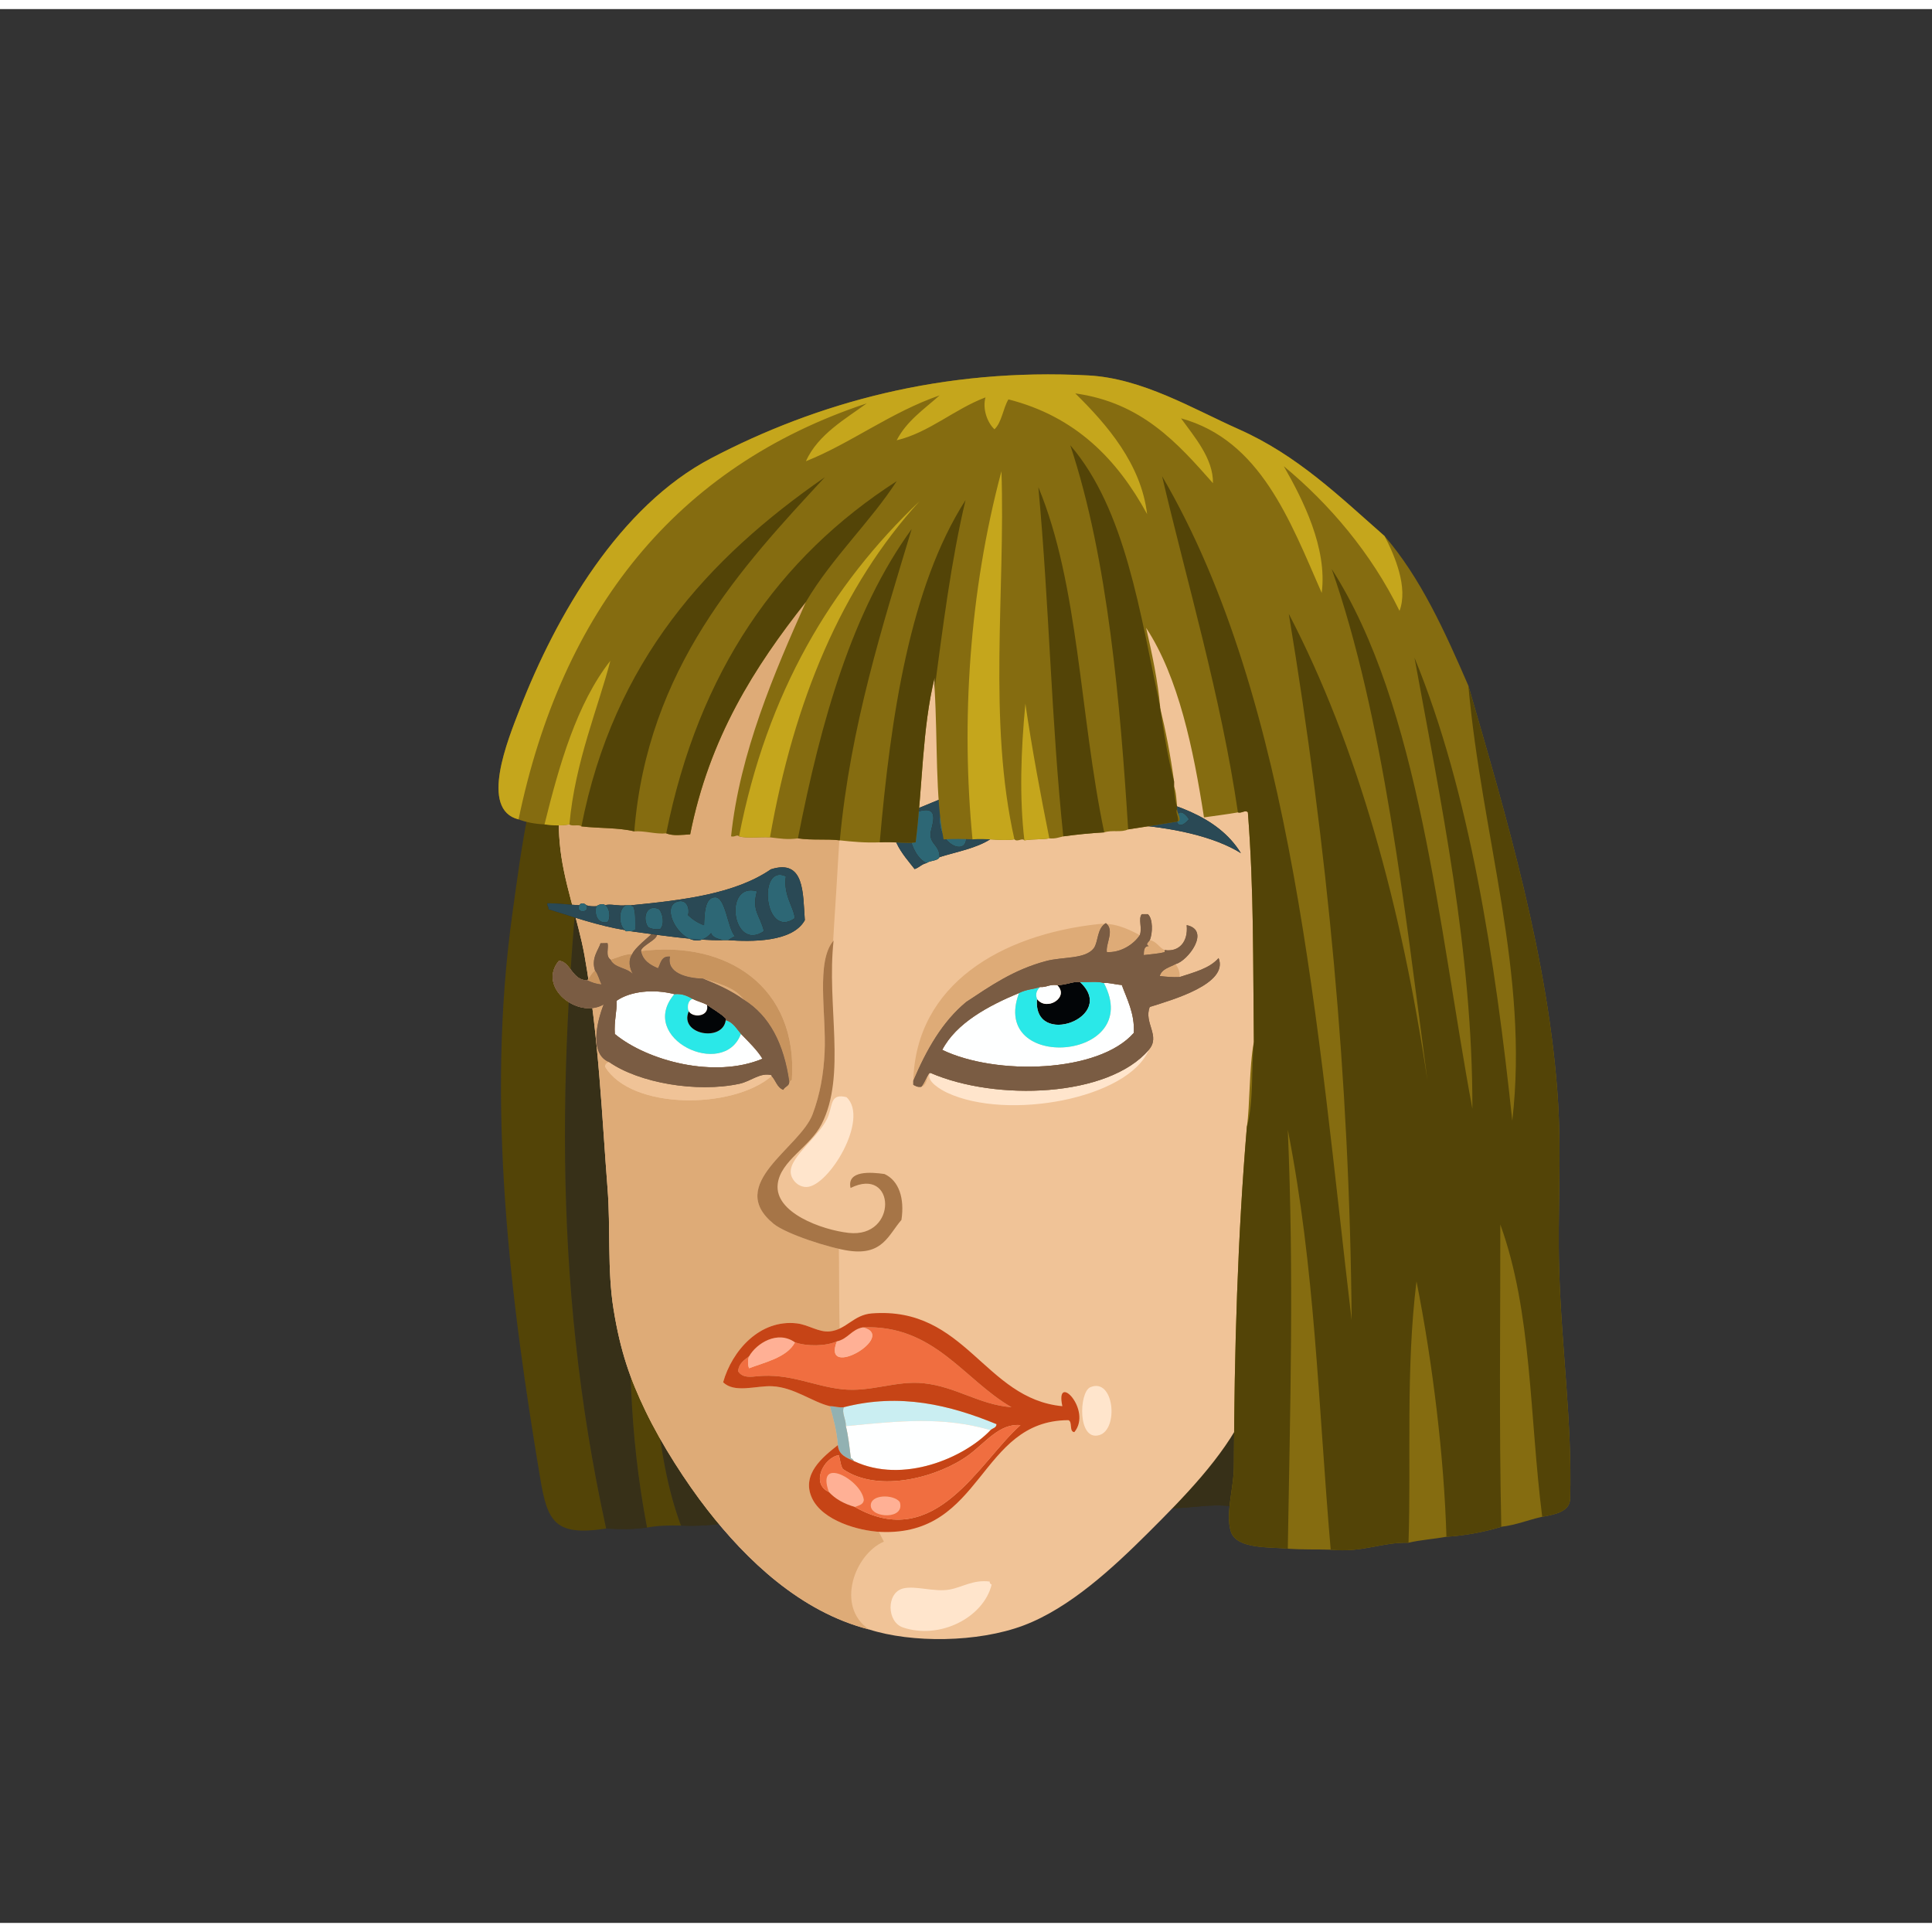 <svg xmlns="http://www.w3.org/2000/svg" width="387.295px" height="387.295px" viewBox="0 0 464.75 460.38"><rect x="0" y="0" width="464.75" height="460.38" fill="#333333" stroke="none"/><g transform="translate(24 24)"><g id="hair2"><g fill="" id="hair2" transform=""><g id="w02x">					<g>						<path fill-rule="evenodd" fill="#373018" d="M273.005,336.231c-6.958-0.97-12.009,0.997-18.96,0.239        c2.225-8.09,2.761-19.312,8.16-24.96c2.751-5.705,2.511-17.987,7.92-21.6c4.823-3.221,14.158-5.997,12.96,4.56        c2.437,0.844,4.419,2.141,4.8,5.04c10.89,2.718,2.032,35.834-7.92,36c-1.431,0.024-2.376-0.546-3.36-1.199        C275.774,335.321,273.43,334.816,273.005,336.231z"/>						<path fill-rule="evenodd" fill="#373018" d="M120.604,146.394c0.88,0,1.76,0,2.641,0c-0.268,29.018-5.025,63.091-2.641,89.277        c0.48-7.265-1.075-17.116,4.32-20.16c0.832,28.08,2.936,56.966,10.8,84c4.869-3.764,9.883,2.385,9.36,7.681        c5.198-1.736,7.414,3.391,7.68,8.16c9.381,1.339,5.411,16.028,9.84,22.319c-7.326,2.046-15.135,3.475-22.8,3.12        c-7.812-20.953-5.425-44.917-11.76-65.76c-1.022,22.291-0.798,43.274,3.6,66.24c-3.705,0.483-5.971,0.403-9.84,0.239        c-13.331-60.826-11.47-116.519-4.56-177.838c1.118-0.318,1.064,0.535,1.439,0.96        C119.04,158.08,119.95,152.961,120.604,146.394z"/>						<g>							<path fill-rule="evenodd" fill="#373018" d="M273.005,336.231c-6.958-0.97-12.009,0.997-18.96,0.239         c2.225-8.09,2.761-19.312,8.16-24.96c2.751-5.705,2.511-17.987,7.92-21.6c4.823-3.221,14.158-5.997,12.96,4.56         c2.437,0.844,4.419,2.141,4.8,5.04c10.89,2.718,2.032,35.834-7.92,36c-1.431,0.024-2.376-0.546-3.36-1.199         C275.774,335.321,273.43,334.816,273.005,336.231z"/>							<path fill-rule="evenodd" fill="#373018" d="M120.604,146.394c0.88,0,1.76,0,2.641,0         c-0.268,29.018-5.025,63.091-2.641,89.277c0.48-7.265-1.075-17.116,4.32-20.16c0.832,28.08,2.936,56.966,10.8,84         c4.869-3.764,9.883,2.385,9.36,7.681c5.198-1.736,7.414,3.391,7.68,8.16c9.381,1.339,5.411,16.028,9.84,22.319         c-7.326,2.046-15.135,3.475-22.8,3.12c-7.812-20.953-5.425-44.917-11.76-65.76c-1.022,22.291-0.798,43.274,3.6,66.24         c-3.705,0.483-5.971,0.403-9.84,0.239c-13.331-60.826-11.47-116.519-4.56-177.838c1.118-0.318,1.064,0.535,1.439,0.96         C119.04,158.08,119.95,152.961,120.604,146.394z"/>						</g>					</g>					<path fill-rule="evenodd" fill="#534407" d="M120.604,146.394c-0.654,6.567-1.564,11.687-1.92,18.239       c-0.375-0.425-0.321-1.278-1.439-0.96c-6.91,61.319-8.771,117.012,4.56,177.838c-12.296,1.897-14.1-1.601-15.84-12       c-7.272-43.446-13.092-90.083-6.72-135.838c2.205-15.833,4.536-35.133,11.52-47.52c0.556,1.176,0.398,1.643,0.48,3.359       c0.542,0.526,0.563-1.505,1.92-0.96c0.333,0.675,0.634,1.38,0.239,2.16C115.866,149.335,116.91,146.539,120.604,146.394z"/>					<path fill-rule="evenodd" fill="#534407" d="M139.805,340.791c-2.949-0.068-5.736,0.023-8.16,0.48       c-4.397-22.966-4.622-43.949-3.6-66.24C134.38,295.874,131.993,319.838,139.805,340.791z"/>					<path fill-rule="evenodd" fill="#534407" d="M273.005,336.231c0.425-1.415,2.77-0.91,3.6-1.92       c0.984,0.653,1.93,1.224,3.36,1.199c9.952-0.166,18.81-33.282,7.92-36c-0.381-2.899-2.363-4.196-4.8-5.04       c1.198-10.557-8.137-7.78-12.96-4.56c-5.409,3.612-5.169,15.895-7.92,21.6c-5.399,5.648-5.936,16.87-8.16,24.96       c-7.907,0.401-17.987,1.831-26.16-0.96c0.384-1.136,2.158-0.882,3.36-1.199c-18.796-0.782-42.456,1.824-61.2,0.96       c-3.549-0.164-5,0.242-7.44,2.399c-4.429-6.291-0.459-20.98-9.84-22.319c-0.266-4.77-2.481-9.896-7.68-8.16       c0.522-5.296-4.491-11.444-9.36-7.681c-7.864-27.034-9.968-55.92-10.8-84c-5.396,3.044-3.84,12.896-4.32,20.16       c-2.385-26.186,2.373-60.26,2.641-89.277c2.605,0.515,6.317-0.078,8.64,0.72c23.205-10.6,59.266-14.031,86.88-13.2       c0,2.4,0,4.8,0,7.2c30.327,3.063,66.799-9.096,73.68,17.52c0.358,1.384,0.998,2.971,1.44,4.32       c6.834,20.834,5.304,45.039,6.479,67.198c0.658,12.392,6.039,21.54,8.16,32.64c4.346,22.732,0.151,44.684-5.279,62.88       c-3.243,0.758-6.604,1.396-9.841,2.16c5.356-0.819,6.088,7.497,0.24,6.72c-0.264,0.358,1.312,0.919,0.72,2.4       C288.546,340.126,279.652,336.71,273.005,336.231z"/>				</g>				</g></g><g id="head"><g fill="" id="head" transform=""><g id="w01">					<g>						<path fill="#F0C397" d="M215.269,75.138c-6.372-0.436-17.431,0.516-24.24,1.92c-21.273,4.393-37.566,14.768-49.92,27.121        c-14.961,14.962-33.078,41.033-30.479,72.239c0.787,9.466,4.43,18.475,5.998,27.36c3.434,19.44,4.221,39.442,5.521,55.92        c0.756,9.586-0.09,19.566,1.439,29.041c1.645,10.182,3.992,16.814,7.68,24.479c3.947,8.203,9.791,17.225,14.881,23.76        c9.395,12.064,22.367,24.566,38.879,28.801c10.26,3.289,26.143,3.201,37.199-0.959c11.092-4.174,21.496-13.859,29.762-22.08        c8.588-8.545,18.27-18.359,23.279-28.801c3.135-6.535,6.086-14.68,9.119-22.801c2.617-6.998,5.07-19.279,5.521-26.639        c0.563-9.209,0.582-17.258,2.398-26.16c1.799-8.814,4.199-17.451,5.521-26.16c5.35-35.28,4.018-73.338-9.361-97.44        C274.913,90.319,250.784,75.375,215.269,75.138z"/>					</g>					<g>						<g>							<path fill-rule="evenodd" fill="#DEAB77" d="M215.269,75.138c-14.421,11.627-23.755,28.255-30.48,47.761         c-0.904,2.623-1.641,5.7-2.16,8.399c-3.854,20.059-4.426,42.213-6,65.28c-1.914,28.085,1.053,54.306,1.201,80.88         c0.129,23.158-0.357,46.602,10.799,67.201c-7.016,2.984-11.705,15.568-3.6,21.119c-16.512-4.234-29.484-16.736-38.879-28.801         c-5.09-6.535-10.934-15.557-14.881-23.76c-3.688-7.664-6.035-14.297-7.68-24.479c-1.529-9.475-0.684-19.455-1.439-29.041         c-1.301-16.479-2.088-36.48-5.521-55.92c-1.568-8.885-5.211-17.894-5.998-27.36c-2.6-31.206,15.518-57.277,30.479-72.239         c12.354-12.354,28.646-22.729,49.92-27.121C197.837,75.653,208.896,74.702,215.269,75.138z"/>							<path fill-rule="evenodd" fill="#FFE5CC" d="M214.069,354.259c-0.012,0.41,0.178,0.621,0.479,0.719         c-1.932,7.941-12.468,13.342-21.359,10.32c-3.877-1.316-4.016-8.291,0-9.359c2.965-0.787,7.592,0.934,11.28,0.24         C207.592,355.593,210.09,353.772,214.069,354.259z"/>						</g>					</g>				</g>			</g></g><g id="ears"><g fill="" id="ears" transform=""><g id="w04">					<path fill="#F0C397" d="M315.415,239.132c-15.979-10.76-37.529,1.334-46.801,12c-2.117,6.057,0.496,16.17,2.881,21.121       c6.293,3.308,14.166,6.311,22.319,6.959c1.104,0.016,1.911,0.33,2.641,0.721c-0.822,1.764,1.126,1.809,1.199,3.359       c-1.262,1.258-1.963,3.475-0.479,5.04c-4.484,5.712-10.787,14.837-6.72,24c7.397,6.688,20.343,4.496,19.439-7.92       c-0.478-6.572-5.734-11.44-8.64-16.319c1.038-3.23,0.106-5.693,0.479-9.121c3.62-1.729,8.081-2.777,10.561-5.279       C319.331,266.589,325.973,246.242,315.415,239.132z"/>					<path fill-rule="evenodd" fill="#FFE5CC" d="M303.895,237.692c1.065-0.49,2.078-0.031,2.16,1.199       C306.31,242.715,300.718,239.155,303.895,237.692z"/>					<path fill-rule="evenodd" fill="#FFE5CC" d="M298.375,238.173c-1.411,3-5.011,3.895-8.641,6       c-2.355,1.365-11.786,9.662-12,2.399C277.554,240.387,290.479,236.519,298.375,238.173z"/>					<path fill-rule="evenodd" fill="#A67547" d="M309.415,253.292c-0.193,0.127-0.39,0.25-0.721,0.24       c0.058-10.284-13.779-6.979-18.72-2.641c9.562-1.565,10.96,8.389,6.48,13.681c-1.513,0.784-3.779,1.12-5.28,0.72       c10.56-1.379,1.711-17.305-5.28-10.32c-0.08,0-0.159,0-0.24,0c-2.64,1.201-4.561,3.12-7.439,4.08       c4.309-5.595,16.166-21.154,28.32-15.359C309.527,245.119,310.616,248.782,309.415,253.292z"/>					<path fill-rule="evenodd" fill="#C8945E" d="M309.415,253.292c0.247,8.066-4.595,12.963-10.801,15.36c-0.399,0-0.8,0-1.199,0       c-4.197-0.038-9.659,0.642-11.521-3.12c1.423,0.049,3.738,0.531,5.28-0.24c1.501,0.4,3.768,0.064,5.28-0.72       c4.479-5.292,3.081-15.246-6.48-13.681c4.94-4.339,18.777-7.644,18.72,2.641C309.025,253.542,309.222,253.419,309.415,253.292z       "/>					<path fill-rule="evenodd" fill="#FFE5CC" d="M285.895,254.972c2.376-1.324,5.447-0.606,5.521,1.92       c0.159,5.557-10.484,3.584-5.761-1.92C285.735,254.972,285.814,254.972,285.895,254.972z"/>					<path fill-rule="evenodd" fill="#9D8B2B" d="M297.415,268.652c0.399,0,0.8,0,1.199,0c6.331,0.102,6.673,7.688,3.12,10.319       c-0.373,3.428,0.559,5.891-0.479,9.121c-0.712-0.328-1.475-0.605-2.16-0.961c-1.035,0.005-0.885,1.195-1.92,1.2       c-1.483-1.565-0.782-3.782,0.479-5.04c-0.073-1.551-2.021-1.596-1.199-3.359c-0.729-0.391-1.536-0.705-2.641-0.721       C288.316,276.011,293.827,270.38,297.415,268.652z M297.415,270.572c-1.63,0.61-2.544,1.937-3.36,3.36c-0.08,0-0.16,0-0.24,0       C295.369,284.959,310.561,269.95,297.415,270.572z M300.055,280.892c0.114-0.753-0.299-0.98-0.72-1.199       C298.868,280.155,299.084,281.161,300.055,280.892z M298.135,285.692c0.519,0.201,0.818,0.621,1.68,0.48       c0.541-0.435,0.565-1.213,0.24-1.92C298.935,284.252,298.105,284.543,298.135,285.692z"/>					<path fill-rule="evenodd" fill="#EED710" d="M294.055,273.933c1.537,5.789,9.683-2.043,3.36-3.12c0-0.08,0-0.16,0-0.24       c13.146-0.622-2.046,14.387-3.601,3.36C293.895,273.933,293.975,273.933,294.055,273.933z"/>					<path fill-rule="evenodd" fill="#F9F4AF" d="M297.415,270.572c0,0.08,0,0.16,0,0.24c6.322,1.077-1.823,8.909-3.36,3.12       C294.871,272.509,295.785,271.183,297.415,270.572z"/>					<path fill-rule="evenodd" fill="#EED710" d="M299.335,279.692c0.421,0.219,0.834,0.446,0.72,1.199       C299.084,281.161,298.868,280.155,299.335,279.692z"/>					<path fill-rule="evenodd" fill="#EED710" d="M300.055,284.253c0.325,0.707,0.301,1.485-0.24,1.92       c-0.861,0.141-1.161-0.279-1.68-0.48C298.105,284.543,298.935,284.252,300.055,284.253z"/>					<path fill-rule="evenodd" fill="#84A918" d="M298.854,297.452c-0.985-1.762-2.593-2.322-2.64-4.08       C295.943,283.294,309.452,297.353,298.854,297.452z M297.895,294.093c1.408-0.033,1.918-0.963,1.681-2.641       C297.085,290.774,296.716,293.021,297.895,294.093z"/>					<path fill-rule="evenodd" fill="#FEFFFF" d="M299.575,291.452c0.237,1.678-0.272,2.607-1.681,2.641       C296.716,293.021,297.085,290.774,299.575,291.452z"/>					<path fill-rule="evenodd" fill="#84A918" d="M292.614,304.173c3.028,1.848,2.635-3.289,3.12-5.521       c-0.749-0.63-1.497,0.279-2.159,0.479c0.319-1.28,0.733-2.466,1.439-3.359c4.048,1.923,0.269,8.857-1.68,11.279       C292.84,306.347,292.916,305.071,292.614,304.173z"/>					<path fill-rule="evenodd" fill="#84A918" d="M303.175,296.972c0.16,0,0.32,0,0.479,0c1.947,2.313,4.117,6.35,2.881,10.32       C303.221,306.001,304.33,299.933,303.175,296.972z"/>					<path fill-rule="evenodd" fill="#FEFFFF" d="M292.614,304.173c0.363-1.638,0.251-3.75,0.961-5.041       c0.662-0.2,1.41-1.109,2.159-0.479C295.249,300.884,295.643,306.021,292.614,304.173z"/>					<path fill-rule="evenodd" fill="#84A918" d="M297.895,302.013c1.118,3.096,4.786-0.969,1.681-1.92       c0.245-0.555,1.103-0.497,1.92-0.48c0.769,1.472,1.43,3.768,0.239,5.279C300.131,305.175,298.144,303.875,297.895,302.013z"/>					<path fill-rule="evenodd" fill="#FEFFFF" d="M297.895,302.013c0.021-1.181,0.656-1.744,1.681-1.92       C302.681,301.044,299.013,305.108,297.895,302.013z"/>					<path fill-rule="evenodd" fill="#84A918" d="M300.055,312.093c-2.104-0.456-4.396-0.725-5.28-2.4       C295.341,303.58,301.713,306.69,300.055,312.093z M295.495,308.492c0.144,1.536,0.98,2.379,2.399,2.64       C299.205,309.822,297.204,307.534,295.495,308.492z"/>					<path fill-rule="evenodd" fill="#84A918" d="M301.975,307.052c1.961-0.121,2.312,1.369,4.32,1.201       c-0.191,2.197-1.521,4.305-3.84,3.6C301.85,310.736,301.461,308.535,301.975,307.052z"/>					<path fill-rule="evenodd" fill="#FEFFFF" d="M297.895,311.132c-1.419-0.261-2.256-1.104-2.399-2.64       C297.204,307.534,299.205,309.822,297.895,311.132z"/>					<path fill-rule="evenodd" fill="#614C22" d="M301.255,288.093c2.905,4.879,8.162,9.747,8.64,16.319       c0.903,12.416-12.042,14.608-19.439,7.92c-4.067-9.163,2.235-18.288,6.72-24c1.035-0.005,0.885-1.195,1.92-1.2       C299.78,287.487,300.543,287.765,301.255,288.093z M293.575,299.132c-0.71,1.291-0.598,3.403-0.961,5.041       c0.302,0.898,0.226,2.174,0.721,2.879c1.948-2.422,5.728-9.356,1.68-11.279C294.309,296.666,293.895,297.852,293.575,299.132z        M296.215,293.372c0.047,1.758,1.654,2.318,2.64,4.08C309.452,297.353,295.943,283.294,296.215,293.372z M306.535,307.292       c1.236-3.971-0.934-8.007-2.881-10.32c-0.159,0-0.319,0-0.479,0C304.33,299.933,303.221,306.001,306.535,307.292z        M299.575,300.093c-1.024,0.176-1.66,0.739-1.681,1.92c0.249,1.862,2.236,3.162,3.84,2.879c1.19-1.512,0.529-3.808-0.239-5.279       C300.678,299.596,299.82,299.538,299.575,300.093z M294.774,309.692c0.885,1.676,3.176,1.944,5.28,2.4       C301.713,306.69,295.341,303.58,294.774,309.692z M302.455,311.853c2.319,0.705,3.648-1.402,3.84-3.6       c-2.009,0.168-2.359-1.322-4.32-1.201C301.461,308.535,301.85,310.736,302.455,311.853z"/>				</g>				</g></g><g id="mouth"><g fill="" id="mouth" transform=""><g id="w16">					<path fill="#F0C397" d="M238.274,307.52c-2.732,1.167-3.1,13.047,2.16,11.52C245.188,317.659,243.989,305.078,238.274,307.52z"/>					<path fill="#F0C397" d="M231.556,312.08c-18.801-1.77-23.248-24.063-45.841-22.32c-4.402,0.34-6.079,3.88-10.08,4.32       c-2.637,0.289-5.196-1.601-7.92-1.921c-8.915-1.047-15.616,6.539-17.76,14.16c2.733,2.71,7.953,0.787,11.76,0.96       c5.303,0.241,9.738,3.824,13.92,4.801c0.823,2.938,1.651,5.869,1.92,9.359c-3.619,2.851-8.859,7.012-6.24,12.72       c2.503,5.457,11.261,7.936,16.56,8.16c24.714,1.048,23.54-26.785,45.12-26.88c1.082,0.357,0.121,2.758,1.439,2.88       C238.839,312.988,229.744,303.652,231.556,312.08z"/>					<path fill-rule="evenodd" fill="#F06E40" d="M156.195,300.08c-0.333,0.76-0.333,2.119,0,2.879       c3.468-1.37,9.124-2.527,11.04-6.24c2.882,1.01,7.45,0.955,10.08-0.239c-3.752,9.515,14.8-1.28,6.24-3.36       c17.147-0.737,24.322,12.631,35.76,19.2c-7.726-0.583-13.307-4.929-21.121-5.76c-6.671-0.71-12.692,2.216-19.68,1.44       c-6.941-0.771-12.54-3.898-20.4-3.121c-1.358,0.135-3.478,0.508-4.56-1.199C153.727,301.771,155.023,300.987,156.195,300.08z"/>					<path fill-rule="evenodd" fill="#FFB095" d="M183.555,293.119c8.56,2.08-9.993,12.875-6.24,3.36       C179.96,295.924,180.834,293.599,183.555,293.119z"/>					<path fill-rule="evenodd" fill="#FFB095" d="M167.235,296.719c-1.917,3.713-7.572,4.87-11.04,6.24       c-0.333-0.76-0.333-2.119,0-2.879C157.947,296.988,163.017,293.732,167.235,296.719z"/>					<path fill-rule="evenodd" fill="#FFE5CC" d="M238.274,307.52c5.715-2.441,6.914,10.14,2.16,11.52       C235.175,320.566,235.542,308.687,238.274,307.52z"/>					<path fill-rule="evenodd" fill="#CAEEF2" d="M214.274,317.84c-11.359-3.311-21.758-2.236-34.799-0.961       c0.062-1.633-1.06-3.189-0.48-4.56c13.528-3.482,25.511-0.523,36.72,4.08C215.692,317.336,214.745,317.35,214.274,317.84z"/>					<path fill-rule="evenodd" fill="#FEFFFF" d="M214.274,317.84c-6.332,6.663-21.051,13.034-32.879,7.439       c-0.134-0.346-0.375-0.586-0.72-0.72c-0.332-2.628-0.597-5.323-1.2-7.681C192.517,315.604,202.915,314.529,214.274,317.84z"/>					<path fill-rule="evenodd" fill="#FFB095" d="M181.635,336.319c-2.534-0.745-4.681-1.878-6.24-3.601       c-3.23-8.869,7.836-2.986,8.4,1.921C183.674,335.799,182.546,335.951,181.635,336.319z"/>					<path fill-rule="evenodd" fill="#FFB095" d="M192.435,335.119c1.395,4.256-6.77,3.96-6.96,0.961       C185.294,333.244,190.953,333.209,192.435,335.119z"/>					<path fill-rule="evenodd" fill="#92B1B2" d="M175.635,312.08c1.216-0.017,1.988,0.412,3.36,0.239       c-0.58,1.37,0.542,2.927,0.48,4.56c0.603,2.357,0.868,5.053,1.2,7.681c0.346,0.134,0.586,0.374,0.72,0.72       c-1.749-0.812-3.67-1.449-3.84-3.84C177.286,317.949,176.458,315.018,175.635,312.08z"/>					<path fill-rule="evenodd" fill="#C64416" d="M177.555,321.439c0.169,2.391,2.091,3.028,3.84,3.84       c11.829,5.595,26.547-0.776,32.879-7.439c0.471-0.49,1.418-0.504,1.44-1.44c-11.209-4.604-23.192-7.563-36.72-4.08       c-1.373,0.173-2.144-0.256-3.36-0.239c-4.182-0.977-8.617-4.56-13.92-4.801c-3.807-0.173-9.027,1.75-11.76-0.96       c2.144-7.621,8.845-15.207,17.76-14.16c2.724,0.32,5.283,2.21,7.92,1.921c4.001-0.44,5.678-3.98,10.08-4.32       c22.593-1.743,27.04,20.551,45.841,22.32c-1.812-8.428,7.283,0.908,2.879,6.239c-1.318-0.122-0.357-2.522-1.439-2.88       c-21.58,0.095-20.406,27.928-45.12,26.88c-5.299-0.225-14.057-2.703-16.56-8.16       C168.696,328.451,173.937,324.29,177.555,321.439z M167.235,296.719c-4.218-2.986-9.288,0.27-11.04,3.361       c-1.172,0.907-2.468,1.691-2.64,3.6c1.082,1.707,3.201,1.334,4.56,1.199c7.86-0.777,13.459,2.35,20.4,3.121       c6.987,0.775,13.008-2.15,19.68-1.44c7.814,0.831,13.395,5.177,21.121,5.76c-11.438-6.569-18.613-19.938-35.76-19.2       c-2.721,0.479-3.595,2.805-6.24,3.36C174.685,297.674,170.117,297.729,167.235,296.719z M181.635,336.319       c19.444,11.106,30.026-11.022,39.841-19.68c-5.029-0.487-8.43,4.221-12.48,7.2c-7.052,5.187-21.552,9.354-30.24,3.359       c-0.57-0.869-0.645-2.234-0.96-3.359c-3.733,0.646-6.808,6.914-2.4,8.879C176.954,334.441,179.101,335.574,181.635,336.319z"/>					<path fill-rule="evenodd" fill="#F06E40" d="M181.635,336.319c0.912-0.368,2.04-0.521,2.16-1.68       c-0.564-4.907-11.63-10.79-8.4-1.921c-4.408-1.965-1.333-8.232,2.4-8.879c0.315,1.125,0.39,2.49,0.96,3.359       c8.688,5.994,23.188,1.827,30.24-3.359c4.051-2.979,7.451-7.688,12.48-7.2C211.661,325.297,201.079,347.426,181.635,336.319z        M185.475,336.08c0.19,2.999,8.354,3.295,6.96-0.961C190.953,333.209,185.294,333.244,185.475,336.08z"/>				</g>				</g></g><g id="eyes"><g fill="" id="eyes" transform=""><g id="w02">					<g>						<path fill="none" d="M239.14,201.882c0.129-0.188,0.235-0.397,0.329-0.618C239.374,201.484,239.269,201.693,239.14,201.882z"/>						<path fill="none" d="M239.751,200.445c0.052-0.183,0.1-0.37,0.146-0.561C239.851,200.075,239.804,200.264,239.751,200.445z"/>						<path fill="none" d="M145.088,209.227c3.529,1.411,6.931,2.952,9.802,5.048C152.828,211.333,148.835,210.408,145.088,209.227z        "/>						<path fill="none" d="M242.229,202.458c-0.001-0.033,0.003-0.069,0.004-0.104C242.231,202.389,242.228,202.425,242.229,202.458        z"/>						<path fill="none" d="M242.308,201.589c-0.002,0.005-0.002,0.011-0.004,0.017C242.306,201.6,242.306,201.594,242.308,201.589z"/>						<path fill="none" d="M242.257,201.959c-0.003,0.029-0.008,0.059-0.011,0.087C242.249,202.018,242.254,201.988,242.257,201.959        z"/>						<path fill="none" d="M239.488,201.222c0.086-0.207,0.159-0.428,0.226-0.654C239.647,200.794,239.574,201.015,239.488,201.222z        "/>						<polygon fill="none" points="241.763,196.06 241.761,196.06 241.759,196.062       "/>						<path fill="#F0C397" d="M130.195,202.607c-0.026-1.265,4.312-2.907,3.757-4.05c-0.487,0.078-0.81-0.017-1.058-0.188        c-0.968,0.928-4.275,3.555-4.791,4.917c-2.14,0.082-3.519,0.894-5.236,1.38c-1.286-0.96-0.394-2.8-0.72-3.986        c-0.561,0.013-1.123,0.025-1.685,0.037c-0.473,1.569-2.325,3.585-1.328,6.558c-0.808,0.602-1.257,1.546-1.843,2.36        c-3.699,0.052-4.033-4.534-6.847-4.693c-5.291,6.331,4.582,14.099,10.767,10.504c-1.708,4.33-3.416,11.993,1.362,13.872        c-0.606,0.107-0.95,0.466-1.029,1.077c6.268,10.442,30.728,10.341,40.075,2.268c1,1.038,1.311,2.795,2.813,3.308        c0.309-0.803,1.43-0.829,1.431-1.927c0.299-0.057,0.347-0.355,0.622-0.436C168.054,211.125,150.722,199.947,130.195,202.607z         M154.891,214.275c-2.871-2.097-6.273-3.638-9.802-5.048C148.835,210.408,152.828,211.333,154.891,214.275z"/>						<path fill="#F0C397" d="M259.78,208.841c0.094-1.457-0.475-2.248-0.959-3.121c2.861-0.707,8.537-8.095,2.639-9.359        c0.412,4.073-1.885,6.51-5.279,6c-1.398-0.601-1.904-2.096-3.6-2.399c0.715-1.599,0.797-5.216-0.48-6.24        c-0.48,0-0.961,0-1.439,0c-0.922,1.151,0.189,3.354-0.48,5.04c-2.719-1.438-5.176-2.509-7.947-2.678        c-0.068-0.068-0.132-0.139-0.213-0.202c-0.094,0.055-0.176,0.117-0.26,0.178c0.001,0,0.001,0,0.001,0        c-0.001,0.001-0.002,0.002-0.003,0.002c0.001,0,0.002-0.001,0.002-0.002c-0.54-0.012-1.09-0.001-1.66,0.062        c-23.217,2.538-43.761,14.422-44.402,37.682c0,0.32,0,0.64,0,0.96c0.526,0.273,0.98,0.619,1.92,0.479        c1.207-0.313,1.3-1.739,1.68-2.88c0.051-0.27,0.266-0.373,0.48-0.479c-1.284,1.99,2.808,4.203,4.082,4.8        c14.473,6.784,43.516,1.482,48.48-10.32c2.936-3.344-1.277-6.503,0.24-10.319c5.381-1.704,19.031-5.539,16.559-11.762        C266.991,206.77,263.278,207.696,259.78,208.841z M242.229,202.458c-0.001-0.033,0.003-0.069,0.004-0.104        C242.231,202.389,242.228,202.425,242.229,202.458z M242.246,202.046c0.003-0.028,0.008-0.058,0.011-0.087        C242.254,201.988,242.249,202.018,242.246,202.046z M242.304,201.605c0.002-0.006,0.002-0.012,0.004-0.017        C242.306,201.594,242.306,201.6,242.304,201.605z M239.469,201.264c-0.094,0.221-0.2,0.43-0.329,0.618        C239.269,201.693,239.374,201.484,239.469,201.264z M239.897,199.885c-0.047,0.19-0.095,0.378-0.146,0.561        C239.804,200.264,239.851,200.075,239.897,199.885z M239.714,200.567c-0.066,0.227-0.14,0.447-0.226,0.654        C239.574,201.015,239.647,200.794,239.714,200.567z"/>					</g>					<g>						<path fill-rule="evenodd" fill="#C8945E" d="M165.863,234.045c-1.278-9.078-4.709-15.904-10.973-19.77        c-2.063-2.942-6.055-3.867-9.802-5.048c-4.053-0.103-8.782-1.452-7.912-5.3c-2.141-0.193-2.225,1.581-2.887,2.801        c-1.905-0.809-3.612-1.823-4.094-4.121c20.527-2.66,37.858,8.518,36.29,31.002        C166.21,233.689,166.163,233.988,165.863,234.045z"/>						<path fill-rule="evenodd" fill="#C8945E" d="M128.104,203.286c-1.048,1.491-0.72,3.277,0.108,4.84        c-1.378-1.576-4.404-1.428-5.344-3.46C124.585,204.18,125.963,203.368,128.104,203.286z"/>						<path fill-rule="evenodd" fill="#DEAB77" d="M252.581,199.962c1.695,0.304,2.201,1.799,3.6,2.399c0,0.16,0,0.32,0,0.48        c-1.506,0.414-3.336,0.504-5.041,0.72c0.025-1.095,0.068-2.172,1.201-2.16C251.421,200.951,252.274,200.499,252.581,199.962z"/>						<path fill-rule="evenodd" fill="#C8945E" d="M119.135,207.275c0.729,0.889,1.016,2.243,1.548,3.339        c-1.35-0.096-2.385-0.523-3.392-0.979C117.877,208.822,118.327,207.877,119.135,207.275z"/>						<path fill-rule="evenodd" fill="#DEAB77" d="M258.821,205.721c0.484,0.873,1.053,1.664,0.959,3.121        c-1.766,0.086-3.297-0.063-4.799-0.241C255.483,206.863,257.386,206.524,258.821,205.721z"/>						<path fill-rule="evenodd" fill="#020507" d="M235.78,210.043c9.234,8.422-11.424,16.081-10.32,4.079        c2.303,3.107,7.932-0.471,4.801-3.359C232.304,210.851,234.341,209.771,235.78,210.043z"/>						<path fill-rule="evenodd" fill="#FEFFFF" d="M241.54,210.282c0.965-0.169,2.527,0.339,4.32,0.48        c1.172,3.257,3.156,6.896,2.881,11.52c-8.432,9.643-33.176,10.319-46.08,4.08c3.354-6.426,11.012-10.573,18.479-13.68        C213.919,231.851,251.429,229.085,241.54,210.282z"/>						<path fill-rule="evenodd" fill="#FEFFFF" d="M138.22,212.962c-9.028,10.636,11.89,20.617,16.012,9.545        c1.918,1.988,3.909,3.894,5.189,5.993c-11.562,4.859-27.726,0.488-35.521-5.95c-0.213-3.078,0.521-5.48,0.453-8.016        C127.705,212.21,133.28,211.688,138.22,212.962z"/>						<path fill-rule="evenodd" fill="#FEFFFF" d="M230.261,210.763c3.131,2.889-2.498,6.467-4.801,3.359        c-0.508-1.284,0.018-2.182,0.721-2.88C227.813,211.365,228.159,210.607,230.261,210.763z"/>						<path fill-rule="evenodd" fill="#2AE8E8" d="M138.22,212.962c2.033-0.187,3.214,0.519,4.45,1.165        c-1.12,0.229-1.433,1.88-0.987,2.972c-2.396,5.594,8.189,7.481,8.895,2.118c1.79,0.499,2.581,2.042,3.654,3.29        C150.109,233.579,129.192,223.598,138.22,212.962z"/>						<path fill-rule="evenodd" fill="#FEFFFF" d="M142.669,214.127c1.057,0.547,2.358,0.837,3.402,1.398        c0.683,2.875-3.383,3.251-4.389,1.573C141.236,216.007,141.55,214.355,142.669,214.127z"/>						<path fill-rule="evenodd" fill="#020507" d="M146.071,215.525c1.49,1.099,3.199,1.971,4.497,3.27        c0.003,0.142,0.006,0.281,0.009,0.422c-0.706,5.363-11.291,3.476-8.895-2.118C142.688,218.776,146.754,218.4,146.071,215.525z        "/>						<path fill-rule="evenodd" fill="#F0C397" d="M122.574,229.319c7.11,4.958,20.981,7.417,31.292,5.202        c2.814-0.604,4.957-2.795,7.749-2.067c0.001,0.07,0.003,0.141,0.004,0.21c-9.347,8.073-33.807,8.175-40.075-2.268        C121.625,229.785,121.968,229.427,122.574,229.319z"/>						<path fill-rule="evenodd" fill="#DEAB77" d="M195.698,233.803c0.642-23.26,21.186-35.144,44.402-37.682        c3.705-0.404,6.686,0.844,10.08,2.641c-1.525,2.326-4.686,4.26-7.92,4.08c-0.324-2.001,1.934-5.252-0.24-6.96        c-2.186,1.291-1.762,4.361-2.881,6c-2.066,2.732-7.438,2.03-11.52,3.12c-7.807,2.081-13.367,5.992-19.199,9.841        C202.646,219.628,198.84,226.385,195.698,233.803z"/>						<path fill-rule="evenodd" fill="#DEAB77" d="M199.298,232.362c-0.38,1.141-0.474,2.566-1.68,2.88        C198.346,234.45,198.68,233.265,199.298,232.362z"/>						<path fill-rule="evenodd" fill="#FFE5CC" d="M199.779,231.883c15.837,6.896,42.886,5.889,52.562-5.521        c-4.965,11.803-34.008,17.104-48.48,10.32C202.587,236.086,198.495,233.873,199.779,231.883z"/>						<path fill-rule="evenodd" fill="#2AE8E8" d="M221.14,212.683c1.768-0.894,3.703-0.938,5.041-1.44        c-0.703,0.698-1.229,1.596-0.721,2.88c-1.104,12.002,19.555,4.343,10.32-4.079c1.896,0.104,4.242-0.242,5.76,0.239        C251.429,229.085,213.919,231.851,221.14,212.683z"/>						<path fill-rule="evenodd" fill="#7A5C43" d="M130.195,202.607c0.482,2.297,2.189,3.312,4.094,4.121        c0.663-1.22,0.746-2.994,2.887-2.801c-0.87,3.849,3.859,5.197,7.912,5.3c3.529,1.411,6.931,2.952,9.802,5.048        c6.264,3.865,9.695,10.691,10.973,19.77c-0.001,1.098-1.123,1.124-1.431,1.927c-1.501-0.513-1.813-2.27-2.813-3.308        c-0.001-0.069-0.003-0.14-0.004-0.21c-2.792-0.728-4.934,1.464-7.749,2.067c-10.312,2.215-24.182-0.244-31.292-5.202        c-4.778-1.879-3.07-9.542-1.362-13.872c-6.185,3.595-16.058-4.174-10.767-10.504c2.813,0.159,3.148,4.745,6.847,4.693        c1.007,0.455,2.042,0.883,3.392,0.979c-0.532-1.096-0.82-2.45-1.548-3.339c-0.997-2.972,0.855-4.988,1.328-6.558        c0.562-0.012,1.124-0.024,1.685-0.037c0.327,1.186-0.565,3.025,0.72,3.986c0.939,2.032,3.966,1.884,5.344,3.46        c-0.828-1.563-1.156-3.349-0.108-4.84c0.516-1.361,3.823-3.989,4.791-4.917c0.248,0.171,0.571,0.265,1.058,0.188        C134.507,199.7,130.169,201.342,130.195,202.607z M154.231,222.507c-1.074-1.248-1.865-2.791-3.654-3.29        c-0.003-0.141-0.006-0.28-0.009-0.422c-1.298-1.299-3.007-2.171-4.497-3.27c-1.043-0.562-2.345-0.852-3.402-1.398        c-1.236-0.646-2.417-1.352-4.45-1.165c-4.939-1.273-10.515-0.752-13.868,1.572c0.068,2.535-0.666,4.938-0.453,8.016        c7.795,6.438,23.96,10.81,35.521,5.95C158.14,226.4,156.149,224.495,154.231,222.507z"/>						<path fill-rule="evenodd" fill="#7A5C43" d="M259.78,208.841c3.498-1.145,7.211-2.072,9.359-4.56        c2.473,6.223-11.178,10.058-16.559,11.762c-1.518,3.816,2.695,6.976-0.24,10.319c-9.676,11.409-36.725,12.416-52.562,5.521        c-0.215,0.106-0.43,0.21-0.48,0.479c-0.618,0.902-0.953,2.088-1.68,2.88c-0.939,0.14-1.394-0.206-1.92-0.479        c0-0.32,0-0.64,0-0.96c3.142-7.418,6.947-14.175,12.723-18.96c5.832-3.849,11.393-7.76,19.199-9.841        c4.082-1.09,9.453-0.388,11.52-3.12c1.119-1.639,0.695-4.709,2.881-6c2.174,1.708-0.084,4.959,0.24,6.96        c3.234,0.18,6.395-1.754,7.92-4.08c0.67-1.686-0.441-3.889,0.48-5.04c0.479,0,0.959,0,1.439,0        c1.277,1.024,1.195,4.642,0.48,6.24c-0.307,0.537-1.16,0.989-0.24,1.439c-1.133-0.012-1.176,1.065-1.201,2.16        c1.705-0.216,3.535-0.306,5.041-0.72c0-0.16,0-0.32,0-0.48c3.395,0.51,5.691-1.927,5.279-6        c5.898,1.265,0.223,8.652-2.639,9.359c-1.436,0.804-3.338,1.143-3.84,2.88C256.483,208.779,258.015,208.928,259.78,208.841z         M230.261,210.763c-2.102-0.155-2.447,0.603-4.08,0.479c-1.338,0.502-3.273,0.547-5.041,1.44        c-7.467,3.106-15.125,7.254-18.479,13.68c12.904,6.239,37.648,5.563,46.08-4.08c0.275-4.624-1.709-8.263-2.881-11.52        c-1.793-0.142-3.355-0.649-4.32-0.48c-1.518-0.481-3.863-0.136-5.76-0.239C234.341,209.771,232.304,210.851,230.261,210.763z"/>					</g>					<g>						<path fill-rule="evenodd" fill="#7A5C43" d="M130.195,202.607c0.482,2.297,2.189,3.312,4.094,4.121        c0.663-1.22,0.746-2.994,2.887-2.801c-0.87,3.849,3.859,5.197,7.912,5.3c3.529,1.411,6.931,2.952,9.802,5.048        c6.264,3.865,9.695,10.691,10.973,19.77c-0.001,1.098-1.123,1.124-1.431,1.927c-1.501-0.513-1.813-2.27-2.813-3.308        c-0.001-0.069-0.003-0.14-0.004-0.21c-2.792-0.728-4.934,1.464-7.749,2.067c-10.312,2.215-24.182-0.244-31.292-5.202        c-4.778-1.879-3.07-9.542-1.362-13.872c-6.185,3.595-16.058-4.174-10.767-10.504c2.813,0.159,3.148,4.745,6.847,4.693        c1.007,0.455,2.042,0.883,3.392,0.979c-0.532-1.096-0.82-2.45-1.548-3.339c-0.997-2.972,0.855-4.988,1.328-6.558        c0.562-0.012,1.124-0.024,1.685-0.037c0.327,1.186-0.565,3.025,0.72,3.986c0.939,2.032,3.966,1.884,5.344,3.46        c-0.828-1.563-1.156-3.349-0.108-4.84c0.516-1.361,3.823-3.989,4.791-4.917c0.248,0.171,0.571,0.265,1.058,0.188        C134.507,199.7,130.169,201.342,130.195,202.607z M154.231,222.507c-1.074-1.248-1.865-2.791-3.654-3.29        c-0.003-0.141-0.006-0.28-0.009-0.422c-1.298-1.299-3.007-2.171-4.497-3.27c-1.043-0.562-2.345-0.852-3.402-1.398        c-1.236-0.646-2.417-1.352-4.45-1.165c-4.939-1.273-10.515-0.752-13.868,1.572c0.068,2.535-0.666,4.938-0.453,8.016        c7.795,6.438,23.96,10.81,35.521,5.95C158.14,226.4,156.149,224.495,154.231,222.507z"/>						<path fill-rule="evenodd" fill="#7A5C43" d="M259.78,208.841c3.498-1.145,7.211-2.072,9.359-4.56        c2.473,6.223-11.178,10.058-16.559,11.762c-1.518,3.816,2.695,6.976-0.24,10.319c-9.676,11.409-36.725,12.416-52.562,5.521        c-0.215,0.106-0.43,0.21-0.48,0.479c-0.618,0.902-0.953,2.088-1.68,2.88c-0.939,0.14-1.394-0.206-1.92-0.479        c0-0.32,0-0.64,0-0.96c3.142-7.418,6.947-14.175,12.723-18.96c5.832-3.849,11.393-7.76,19.199-9.841        c4.082-1.09,9.453-0.388,11.52-3.12c1.119-1.639,0.695-4.709,2.881-6c2.174,1.708-0.084,4.959,0.24,6.96        c3.234,0.18,6.395-1.754,7.92-4.08c0.67-1.686-0.441-3.889,0.48-5.04c0.479,0,0.959,0,1.439,0        c1.277,1.024,1.195,4.642,0.48,6.24c-0.307,0.537-1.16,0.989-0.24,1.439c-1.133-0.012-1.176,1.065-1.201,2.16        c1.705-0.216,3.535-0.306,5.041-0.72c0-0.16,0-0.32,0-0.48c3.395,0.51,5.691-1.927,5.279-6        c5.898,1.265,0.223,8.652-2.639,9.359c-1.436,0.804-3.338,1.143-3.84,2.88C256.483,208.779,258.015,208.928,259.78,208.841z         M230.261,210.763c-2.102-0.155-2.447,0.603-4.08,0.479c-1.338,0.502-3.273,0.547-5.041,1.44        c-7.467,3.106-15.125,7.254-18.479,13.68c12.904,6.239,37.648,5.563,46.08-4.08c0.275-4.624-1.709-8.263-2.881-11.52        c-1.793-0.142-3.355-0.649-4.32-0.48c-1.518-0.481-3.863-0.136-5.76-0.239C234.341,209.771,232.304,210.851,230.261,210.763z"/>					</g>				</g>				</g></g><g id="eyebrow"><g fill="" id="eyebrow" transform=""><g id="w03">					<path fill="none" d="M137.421,193.895c0.007,0.037,0.012,0.073,0.02,0.111C137.433,193.968,137.428,193.932,137.421,193.895z"/>					<polygon fill="none" points="127.889,197.852 127.89,197.852 127.892,197.852      "/>					<path fill="none" d="M128.489,197.592c-0.055,0.019-0.104,0.043-0.148,0.071C128.386,197.635,128.434,197.609,128.489,197.592z       "/>					<polygon fill="none" points="144.835,199.848 144.836,199.848 144.838,199.847      "/>					<path fill="none" d="M128.542,197.579c0.073-0.017,0.154-0.025,0.262-0.007C128.696,197.554,128.614,197.563,128.542,197.579z"/>					<path fill="none" d="M138.601,190.846c0.049-0.022,0.099-0.045,0.15-0.065C138.699,190.801,138.65,190.823,138.601,190.846z"/>					<path fill="none" d="M138.223,191.066c-0.033,0.024-0.069,0.045-0.101,0.07C138.152,191.111,138.189,191.091,138.223,191.066z"/>					<path fill="none" d="M146.399,198.93c0.037-0.031,0.074-0.056,0.111-0.089C146.474,198.874,146.437,198.898,146.399,198.93z"/>					<path fill="none" d="M137.618,194.678c0.006,0.019,0.014,0.037,0.02,0.056C137.632,194.715,137.624,194.696,137.618,194.678z"/>					<path fill="none" d="M145.961,199.281c-0.021,0.015-0.043,0.024-0.063,0.038C145.918,199.306,145.939,199.296,145.961,199.281z       "/>					<path fill="none" d="M145.4,199.615c-0.007,0.003-0.014,0.005-0.021,0.009C145.387,199.62,145.394,199.618,145.4,199.615z"/>					<path fill="none" d="M137.886,195.375c0.014,0.031,0.027,0.063,0.042,0.096C137.913,195.438,137.899,195.406,137.886,195.375z"/>					<path fill="none" d="M137.342,193.218c0.002,0.051,0.007,0.102,0.011,0.153C137.349,193.319,137.344,193.269,137.342,193.218z"/>					<path fill="none" d="M138.715,196.863c0.005,0.008,0.01,0.016,0.016,0.022C138.725,196.879,138.72,196.871,138.715,196.863z"/>					<path fill="none" d="M137.358,192.632c0.001-0.005,0.002-0.01,0.003-0.016C137.36,192.622,137.359,192.627,137.358,192.632z"/>					<path fill="none" d="M137.478,192.109c0.016-0.048,0.034-0.094,0.052-0.139C137.512,192.016,137.493,192.062,137.478,192.109z"/>					<path fill="none" d="M137.715,191.606c0.021-0.032,0.037-0.067,0.06-0.099C137.752,191.539,137.735,191.574,137.715,191.606z"/>					<path fill="#2D281D" d="M127.889,197.852c-0.095-0.013-0.191-0.026-0.285-0.039       C127.72,197.847,127.809,197.854,127.889,197.852z"/>					<path fill="#2D281D" d="M198.895,181.432c0.836-0.684,2.611-0.429,3.12-1.439c4.222-1.299,8.897-2.144,12.24-4.32       c1.041,0.081,1.747-0.173,2.16-0.72c17.116-5.016,45.297-3.887,58.08,4.08c-5.578-9.063-16.894-12.387-29.04-14.88       c-0.08,0-0.16,0-0.24,0c-6.305-1.065-13.122-1.46-19.92-1.681c-0.56-0.758-2.692-0.546-3.6-0.239       c-2.459,0.135-4.787,0.084-6.96,0.96c-0.24,0-0.48,0-0.721,0c-8.85,0.43-14.093,4.467-21.359,6.479       c-4.542,4.365,0.923,10.04,3.359,13.2C197.11,182.527,197.707,181.684,198.895,181.432z"/>											<line fill="none" stroke="#2D281D" stroke-width="0" stroke-linecap="round" stroke-linejoin="round" x1="127.889" y1="197.852" x2="127.89" y2="197.852"/>					<path fill="none" stroke="#2D281D" stroke-width="0" stroke-linecap="round" stroke-linejoin="round" d="M127.889,197.852       c-0.095-0.013-0.191-0.026-0.285-0.039"/>					<path fill="#2D281D" d="M161.443,182.933c-8.561,5.873-20.914,7.399-33.6,8.64c-0.4,0-0.801,0-1.2,0       c-1.79,0.266-3.894-0.42-5.04,0c-0.614-0.544-1.692-0.097-2.16,0.24c-0.927,0.047-1.769,0.009-2.399-0.24       c-0.378-0.484-1.339-0.691-1.681,0c-2.886-0.132-4.459-0.452-7.68-0.479c-0.174,0.733,0.414,0.705,0.24,1.439       c6.002,1.838,11.765,3.915,18.479,5.04c-0.04,0.521,0.852,0.108,1.2,0.24c0.094,0.013,0.19,0.026,0.285,0.039       c0.001,0,0.002,0,0.003,0c-0.001,0-0.001,0-0.002,0c4.52,0.604,9.361,1.324,13.924,1.755c0.701,0.318,1.44,0.474,2.188,0.406       c0.041-0.004,0.081-0.008,0.122-0.013c0.235-0.029,0.472-0.075,0.707-0.151c0.001,0,0.003,0,0.005-0.001c0,0,0,0-0.001,0       c0.001,0,0.002,0,0.003-0.001c-0.001,0.001-0.002,0.001-0.002,0.001c1.777,0.112,3.488,0.164,5.088,0.125c0.399,0,0.8,0,1.2,0       c5.484,0.384,15.507,0.574,18.479-4.801C169.126,188.708,169.592,180.332,161.443,182.933z M138.223,191.066       c-0.033,0.024-0.07,0.045-0.101,0.07C138.153,191.111,138.189,191.091,138.223,191.066z M138.751,190.78       c-0.052,0.021-0.102,0.043-0.15,0.065C138.65,190.823,138.699,190.801,138.751,190.78z M128.542,197.579       c0.072-0.017,0.154-0.025,0.262-0.007C128.696,197.554,128.615,197.563,128.542,197.579z M128.341,197.663       c0.044-0.028,0.094-0.053,0.148-0.071C128.434,197.609,128.386,197.635,128.341,197.663z M137.774,191.508       c-0.022,0.031-0.039,0.066-0.06,0.099C137.735,191.574,137.752,191.539,137.774,191.508z M137.529,191.971       c-0.018,0.045-0.036,0.091-0.052,0.139C137.493,192.062,137.512,192.016,137.529,191.971z M137.361,192.616       c-0.001,0.006-0.002,0.011-0.003,0.016C137.359,192.627,137.36,192.622,137.361,192.616z M137.342,193.218       c0.002,0.051,0.007,0.102,0.011,0.153C137.349,193.319,137.344,193.269,137.342,193.218z M138.73,196.886       c-0.006-0.007-0.011-0.015-0.016-0.022C138.72,196.871,138.725,196.879,138.73,196.886z M137.928,195.471       c-0.015-0.032-0.028-0.064-0.042-0.096C137.899,195.406,137.913,195.438,137.928,195.471z M137.638,194.733       c-0.006-0.019-0.014-0.037-0.02-0.056C137.624,194.696,137.632,194.715,137.638,194.733z M137.44,194.006       c-0.008-0.038-0.013-0.074-0.02-0.111C137.428,193.932,137.433,193.968,137.44,194.006z M146.399,198.93       c0.037-0.031,0.074-0.056,0.111-0.089C146.474,198.874,146.437,198.898,146.399,198.93z M145.379,199.624       c0.008-0.004,0.015-0.006,0.021-0.009C145.394,199.618,145.387,199.62,145.379,199.624z M145.897,199.319       c0.021-0.014,0.042-0.023,0.063-0.038C145.939,199.296,145.918,199.306,145.897,199.319z"/>					<path fill-rule="evenodd" fill="#2D6775" d="M225.295,162.472c-1.63,3.157-1.913,6.257-1.68,9.841       c-0.187,0.054-0.474,0.006-0.48,0.239c-3.665-0.932-4.854-8.416-1.439-10.319C222.603,161.926,224.735,161.714,225.295,162.472       z"/>					<path fill-rule="evenodd" fill="#2D6775" d="M214.015,163.192c0.24,0,0.48,0,0.721,0c4.757-0.514,4.294,3.822,1.199,4.8       c-0.192,2.604,2.29,4.962,0.48,6.96c-0.413,0.547-1.119,0.801-2.16,0.72C210.676,173.25,208.181,164.695,214.015,163.192z"/>					<path fill-rule="evenodd" fill="#2D6775" d="M231.055,163.192c-0.094,2.282-0.735,8.424-4.319,7.92       C224.927,167.693,227.265,162.511,231.055,163.192z"/>					<path fill-rule="evenodd" fill="#2D6775" d="M234.415,170.632c-4.727-3.224,3.576-10.49,4.32-6       C238.946,165.911,236.019,170.154,234.415,170.632z"/>					<path fill-rule="evenodd" fill="#2D6775" d="M245.215,164.152c0.08,0,0.16,0,0.24,0c1.224,2.068-1.236,7.179-4.08,6.72       C239.744,167.981,241.377,163.782,245.215,164.152z"/>					<path fill-rule="evenodd" fill="#2D6775" d="M202.495,168.472c2.962-4.244,11.793,0.325,4.8,2.881       C212.152,181.882,199.545,177.61,202.495,168.472z"/>					<path fill-rule="evenodd" fill="#2D6775" d="M251.215,167.752c1.318,3.301-5.014,4.305-3.6,0.24       C248.617,167.259,250.294,166.727,251.215,167.752z"/>					<path fill-rule="evenodd" fill="#2D6775" d="M202.015,179.992c-0.509,1.011-2.284,0.756-3.12,1.439       c-4.139-1.88-6.007-11.267-1.68-12.479c5.211-1.461,2.738,3.916,2.641,5.28C199.659,176.955,202.01,177.038,202.015,179.992z"/>					<path fill-rule="evenodd" fill="#2D6775" d="M262.015,170.872C257.771,175.885,258.29,165.395,262.015,170.872L262.015,170.872       z"/>					<path fill-rule="evenodd" fill="#2D6775" d="M165.044,184.612c-0.637,4.61,1.84,7.206,2.159,10.08       C159.763,199.951,158.223,181.45,165.044,184.612z"/>					<path fill-rule="evenodd" fill="#2D6775" d="M158.084,188.212c-1.316,4.758,0.769,5.746,1.68,9.601       C152.165,202.962,149.888,185.904,158.084,188.212z"/>					<path fill-rule="evenodd" fill="#2D6775" d="M151.124,199.973c-0.4,0-0.801,0-1.2,0c-1.198-0.322-2.453-0.587-2.88-1.681       c-5.548,6.394-13.487-6.763-7.681-7.68c1.871-0.295,2.568,1.696,2.16,3.36c1.073,1.007,2.3,1.86,3.84,2.399       c0.097-2.568,0.121-6.67,2.641-6.72c2.606-0.052,2.995,7.539,4.8,9.36C152.232,199.321,151.658,199.627,151.124,199.973z"/>					<path fill-rule="evenodd" fill="#2D6775" d="M117.044,191.572c0.992,1.935-2.718,1.98-1.681,0       C115.705,190.881,116.666,191.088,117.044,191.572z"/>					<path fill-rule="evenodd" fill="#2D6775" d="M121.604,191.572c0.978,0.504,1.432,3.13,0.48,4.08       c-2.51,0.422-3.112-2.049-2.641-3.84C119.911,191.476,120.989,191.028,121.604,191.572z"/>					<path fill-rule="evenodd" fill="#2D6775" d="M126.644,191.572c0.399,0,0.8,0,1.2,0c0.006,0.233,0.294,0.187,0.479,0.24       c0.658,1.423,0.454,3.706,0.48,5.76c-0.578-0.098-0.521,0.438-1.2,0.24c-0.349-0.132-1.24,0.28-1.2-0.24       C124.797,196.598,124.673,192.229,126.644,191.572z"/>					<path fill-rule="evenodd" fill="#2D6775" d="M134.563,192.532c0.902,1.106,1.356,3.612,0.24,4.8       c-1.206,0.086-2.177-0.063-2.88-0.479C130.483,194.881,131.373,191.078,134.563,192.532z"/>					<path fill-rule="evenodd" fill="#2A4955" d="M214.015,163.192c-5.834,1.503-3.339,10.058,0.24,12.479       c-3.343,2.177-8.019,3.021-12.24,4.32c-0.005-2.954-2.355-3.037-2.159-5.76c0.098-1.364,2.57-6.741-2.641-5.28       c-4.327,1.213-2.459,10.6,1.68,12.479c-1.188,0.252-1.784,1.096-2.88,1.44c-2.437-3.16-7.901-8.835-3.359-13.2       C199.922,167.659,205.165,163.622,214.015,163.192z M207.295,171.353c6.993-2.556-1.838-7.125-4.8-2.881       C199.545,177.61,212.152,181.882,207.295,171.353z"/>					<path fill-rule="evenodd" fill="#2A4955" d="M221.695,162.232c-3.414,1.903-2.226,9.388,1.439,10.319       c0.007-0.233,0.294-0.186,0.48-0.239c-0.233-3.584,0.05-6.684,1.68-9.841c6.798,0.221,13.615,0.615,19.92,1.681       c-3.838-0.37-5.471,3.829-3.84,6.72c2.844,0.459,5.304-4.651,4.08-6.72c12.146,2.493,23.462,5.817,29.04,14.88       c-12.783-7.967-40.964-9.096-58.08-4.08c1.81-1.998-0.673-4.356-0.48-6.96c3.095-0.978,3.558-5.313-1.199-4.8       C216.908,162.316,219.236,162.367,221.695,162.232z M226.735,171.112c3.584,0.504,4.226-5.638,4.319-7.92       C227.265,162.511,224.927,167.693,226.735,171.112z M238.735,164.632c-0.744-4.49-9.047,2.776-4.32,6       C236.019,170.154,238.946,165.911,238.735,164.632z M247.615,167.992c-1.414,4.064,4.918,3.061,3.6-0.24       C250.294,166.727,248.617,167.259,247.615,167.992z M262.015,170.872C258.29,165.395,257.771,175.885,262.015,170.872       L262.015,170.872z"/>					<path fill-rule="evenodd" fill="#2A4955" d="M115.363,191.572c-1.037,1.98,2.673,1.935,1.681,0       c0.631,0.249,1.473,0.287,2.399,0.24c-0.472,1.791,0.131,4.262,2.641,3.84c0.951-0.95,0.497-3.576-0.48-4.08       c1.146-0.42,3.25,0.266,5.04,0c-1.971,0.657-1.847,5.025-0.24,6c-6.715-1.125-12.478-3.202-18.479-5.04       c0.174-0.734-0.414-0.706-0.24-1.439C110.904,191.12,112.478,191.44,115.363,191.572z"/>					<path fill-rule="evenodd" fill="#2A4955" d="M151.124,199.973c0.534-0.346,1.108-0.651,1.68-0.96       c-1.805-1.821-2.193-9.412-4.8-9.36c-2.52,0.05-2.544,4.151-2.641,6.72c-1.54-0.539-2.767-1.393-3.84-2.399       c0.408-1.664-0.289-3.655-2.16-3.36c-5.807,0.917,2.133,14.073,7.681,7.68c0.427,1.094,1.682,1.358,2.88,1.681       c-6.535,0.161-14.891-1.171-22.32-2.16c0.679,0.198,0.622-0.338,1.2-0.24c-0.026-2.054,0.178-4.337-0.48-5.76       c-0.186-0.054-0.474-0.007-0.479-0.24c12.686-1.24,25.039-2.767,33.6-8.64c8.148-2.601,7.683,5.775,8.16,12.239       C166.631,200.547,156.608,200.356,151.124,199.973z M167.203,194.692c-0.319-2.874-2.796-5.47-2.159-10.08       C158.223,181.45,159.763,199.951,167.203,194.692z M159.764,197.813c-0.911-3.854-2.996-4.843-1.68-9.601       C149.888,185.904,152.165,202.962,159.764,197.813z M131.924,196.853c0.703,0.416,1.674,0.565,2.88,0.479       c1.116-1.188,0.662-3.693-0.24-4.8C131.373,191.078,130.483,194.881,131.924,196.853z"/>				</g>				</g></g><g id="nose"><g fill="" id="nose" transform=""><g id="w10">					<path fill="#F0C397" d="M188.764,256.229c-0.063-3.187-0.217-6.258-0.441-9.244c-1.052-1.768-1.881-3.671-2.439-5.633       c-1.312-4.61-1.202-9.394-0.399-14.115c-2.129-9.78-5.193-18.635-8.961-27.168c-4.318,4.979-1.724,17.717-2.16,26.88       c-0.246,5.17-1.066,10.037-2.88,14.88c-3.067,8.195-21.096,16.842-9.359,26.4c2.932,2.388,13.396,5.832,18.239,6.479       c7.985,1.067,9.334-3.794,12.481-7.44C193.635,262.09,192.252,257.835,188.764,256.229z"/>					<path fill-rule="evenodd" fill="#A67547" d="M176.523,200.069c-1.714,15.514,3.131,32.363-2.88,44.16       c-2.824,5.541-9.882,8.762-10.56,14.399c-0.833,6.927,10.667,11.039,17.04,11.76c11.931,1.351,11.378-16.198,0.479-10.8       c-0.938-4.276,4.917-3.826,8.161-3.359c3.488,1.605,4.871,5.86,4.08,11.039c-3.146,3.646-4.496,8.508-12.481,7.44       c-4.843-0.647-15.308-4.092-18.239-6.479c-11.736-9.559,6.292-18.205,9.359-26.4c1.813-4.843,2.634-9.71,2.88-14.88       C174.8,217.786,172.205,205.048,176.523,200.069z"/>					<path fill-rule="evenodd" fill="#FFE5CC" d="M179.644,237.749c5.559,5.227-4.293,21.482-9.6,21.6       c-2.216,0.05-3.804-1.943-3.841-3.6c-0.087-3.981,7.41-8.805,9.12-13.68C176.281,239.34,175.905,236.798,179.644,237.749z"/>				</g>				</g></g><g id="hair1"><g fill="" id="hair1" transform=""><g id="w02x">					<g>						<path fill="#856C10" d="M351.062,279.166c-0.387-13.214,0.547-26.717-0.24-39.84c-2.064-34.394-12.744-69.976-21.6-100.56        c-5.656-13.064-11.484-25.956-20.16-36c-10.898-9.571-20.953-19.416-35.039-25.681c-11.105-4.938-23.205-12.269-36.24-12.96        c-34.93-1.851-65.222,6.552-90.72,19.92c-22.001,11.536-37.201,37.58-46.08,60.48c-2.804,7.23-9.709,24.041-0.24,26.399        c1.805,0.676,3.865,1.096,6.24,1.2c2.106,0.304,4.046,0.345,6,0c0.55,0.569,2.329-0.089,2.88,0.48        c4.15,0.489,9.004,0.275,12.72,1.2c2.427-0.191,5.191,0.732,7.681,0.479c1.76,0.686,3.735,0.351,5.76,0.24        c4.616-23.304,15.516-40.324,27.84-55.92c-7.546,16.888-15.937,36.384-18,56.399c0.939,0.238,1.394-0.53,1.92,0        c2.002,0.559,5.039,0.082,7.44,0.24c2.404,0.273,4.182,0.605,6.72,0.24c3.474,0.514,6.864,0.086,10.08,0.479        c3.024,0.336,6.101,0.62,9.6,0.48c3.199-0.185,6.671,0.32,8.641,0c1.655-13.261,1.572-27.53,4.56-39.6c0,0.88,0,1.76,0,2.64        c0.76,12.818,0.119,25.933,2.16,36.24c2.498-0.148,4.668-0.096,6.961,0c3.18-0.369,6.832,0.49,10.08,0        c0.68,0.736,1.811-0.405,2.398,0.239c2.256-0.358,4.123-0.141,6-0.479c1.422,0.141,2.326-0.235,3.361-0.48        c3.17-0.43,6.434-0.765,9.84-0.96c2.045-0.647,4.063,0.112,5.76-0.72c4.299-0.653,7.572-1.179,12-1.92        c1.008-0.262-0.236-2.067-0.24-2.88c0-0.24,0-0.48,0-0.72c-0.148-1.692-0.217-3.464-0.721-4.801c0-0.399,0-0.8,0-1.199        c-0.834-6.205-1.982-12.097-3.359-17.761c0-0.08,0-0.159,0-0.239c-0.482-5.936-2.035-13.233-3.359-18.96        c7.814,11.927,11.369,29.148,13.92,45.6c2.717-0.403,5.51-0.73,8.16-1.2c0.943,0.287,1.803-0.734,2.4,0        c1.482,19.033,1.207,35.91,1.439,55.2c-1.156,6.013-0.941,15.521-1.68,20.4c-2.205,26.168-3.039,53.598-3.121,81.84        c-0.014,4.942-2.111,11.377-0.719,15.6c1.414,4.292,9.643,3.609,13.68,4.08c4.141,0.272,6.592,0.112,10.32,0.24        c7.789,0.744,12.119-1.83,18.719-1.681c2.842-0.678,6.154-0.886,9.121-1.439c4.205-0.229,9.256-1.166,13.199-2.4        c3.652-0.428,6.496-1.664,9.84-2.399c3.221-0.559,6.637-1.293,6.721-4.32C354.21,316.051,351.622,298.249,351.062,279.166z"/>					</g>					<g>						<g>							<path fill-rule="evenodd" fill="#534407" d="M255.062,143.807c0,0.08,0,0.159,0,0.239c1.021,6.702,1.855,11.96,3.359,17.761         c0,0.399,0,0.8,0,1.199c-0.035,0.922,0.236,3.602,0.721,4.801c0,0.239,0,0.479,0,0.72c-0.49,0.583,0.465,1.765,0.24,2.88         c-4.428,0.741-7.701,1.267-12,1.92c-1.859-29.623-4.84-65.125-13.92-92.4C246.763,96.396,250.241,121.296,255.062,143.807z"/>							<path fill-rule="evenodd" fill="#534407" d="M128.582,173.807c-3.716-0.925-8.569-0.711-12.72-1.2         c7.768-39.751,30.489-64.552,58.56-84C154.393,110.234,131.727,134.476,128.582,173.807z"/>							<path fill-rule="evenodd" fill="#534407" d="M169.862,118.606c-12.324,15.596-23.224,32.616-27.84,55.92         c-2.024,0.11-4,0.445-5.76-0.24c7.794-38.925,27.006-66.434,55.439-84.72C185.425,99.29,176.092,108.037,169.862,118.606z"/>							<path fill-rule="evenodd" fill="#534407" d="M241.622,174.046c-3.406,0.195-6.67,0.53-9.84,0.96         c-2.904-27.713-3.355-55.407-6-84C235.552,114.472,235.683,145.636,241.622,174.046z"/>							<path fill-rule="evenodd" fill="#534407" d="M200.822,139.486c0-0.88,0-1.76,0-2.64c-2.987,12.069-2.904,26.339-4.56,39.6         c-1.97,0.32-5.441-0.185-8.641,0c2.617-30.11,7.247-61.481,20.641-82.32C204.804,108.596,202.782,124.928,200.822,139.486z"/>							<path fill-rule="evenodd" fill="#534407" d="M178.022,175.966c-3.216-0.394-6.606,0.034-10.08-0.479         c5.556-28.364,13.08-54.76,27.36-74.4C188.391,124.03,180.543,148.507,178.022,175.966z"/>							<path fill-rule="evenodd" fill="#534407" d="M329.222,138.767c8.855,30.584,19.535,66.166,21.6,100.56         c0.787,13.123-0.146,26.626,0.24,39.84c0.561,19.083,3.148,36.885,2.641,55.2c-0.084,3.027-3.5,3.762-6.721,4.32         c-3.09-24.443-2.441-49.319-10.08-70.32c0.035,23.902-0.32,48.155,0.24,72.72c-3.943,1.234-8.994,2.172-13.199,2.4         c-0.543-18.89-3.289-41.782-7.201-61.44c-2.635,21.337-1.258,43.292-1.92,62.88c-6.6-0.149-10.93,2.425-18.719,1.681         c-3.082-35.941-3.729-67.438-10.32-101.04c1.506,35.592,0.563,66.616,0,100.8c-4.037-0.471-12.266,0.212-13.68-4.08         c-1.393-4.223,0.705-10.657,0.719-15.6c0.082-28.242,0.916-55.672,3.121-81.84c1.709-6.176,0.996-13.916,1.68-20.4         c-0.232-19.29,0.043-36.167-1.439-55.2c-0.598-0.734-1.457,0.287-2.4,0c-4.074-27.913-12.303-55.536-18.24-80.88         c31.785,54.347,37.35,133.547,45.6,203.04c-0.484-58.522-5.871-113.892-15.119-169.92         c16.627,31.938,27.16,70.686,33.359,112.32c-5.428-41.045-10.604-87.569-23.039-123.12         c21.234,33.12,25.67,86.06,33.84,129.84c0.107-37.5-7.678-74.214-13.92-108.48c13.244,32.175,19.41,72.672,23.52,111.36         C343.86,208.046,332.503,175.264,329.222,138.767z"/>						</g>						<g>							<path fill-rule="evenodd" fill="#C5A61C" d="M220.022,175.727c-3.248,0.49-6.9-0.369-10.08,0         c-2.766-28.217-0.813-59.504,6.959-88.561C217.866,115.892,213.603,147.278,220.022,175.727z"/>							<path fill-rule="evenodd" fill="#C5A61C" d="M161.222,175.246c-2.401-0.158-5.438,0.318-7.44-0.24         c6.716-34.643,22.225-60.495,43.44-80.64C178.497,114.854,166.975,142.374,161.222,175.246z"/>							<path fill-rule="evenodd" fill="#C5A61C" d="M112.982,172.126c-1.954,0.345-3.894,0.304-6,0         c3.54-14.265,7.716-28.99,15.84-39.359C119.951,143.897,114.285,157.182,112.982,172.126z"/>							<path fill-rule="evenodd" fill="#C5A61C" d="M228.421,175.486c-1.877,0.339-3.744,0.121-6,0.479         c-1.211-10.353-0.842-21.467,0.24-32.88C224.271,154.132,226.431,165.586,228.421,175.486z"/>							<path fill-rule="evenodd" fill="#C5A61C" d="M100.742,170.926c-9.469-2.358-2.563-19.169,0.24-26.399         c8.879-22.9,24.079-48.944,46.08-60.48c25.498-13.368,55.791-21.771,90.72-19.92c13.035,0.691,25.135,8.021,36.24,12.96         c14.086,6.265,24.141,16.109,35.039,25.681c2.447,4.693,5.721,12.341,3.6,18c-6.801-13.919-16.934-25.786-27.84-34.801         c4.586,8.007,10.518,19.682,9.121,30.48c-7.646-17.476-14.773-36.747-33.84-42c3.113,4.346,7.785,9.629,7.68,15.6         c-8.553-9.688-17.119-19.36-33.121-21.6c7.631,7.501,15.832,16.955,17.281,29.04c-7.172-13.149-17.164-23.478-33.361-27.6         c-1.32,2.199-1.561,5.479-3.359,7.199c-1.75-1.642-2.914-4.939-2.16-7.68c-7.539,2.86-13.598,8.481-21.36,10.32         c2.39-4.65,6.604-7.477,10.32-10.801c-11.769,4.072-21.396,11.563-32.16,15.841c2.89-6.472,9.707-10.293,14.64-13.92         C138.553,86.043,111.105,120.935,100.742,170.926z"/>						</g>					</g>				</g>				</g></g></g></svg>